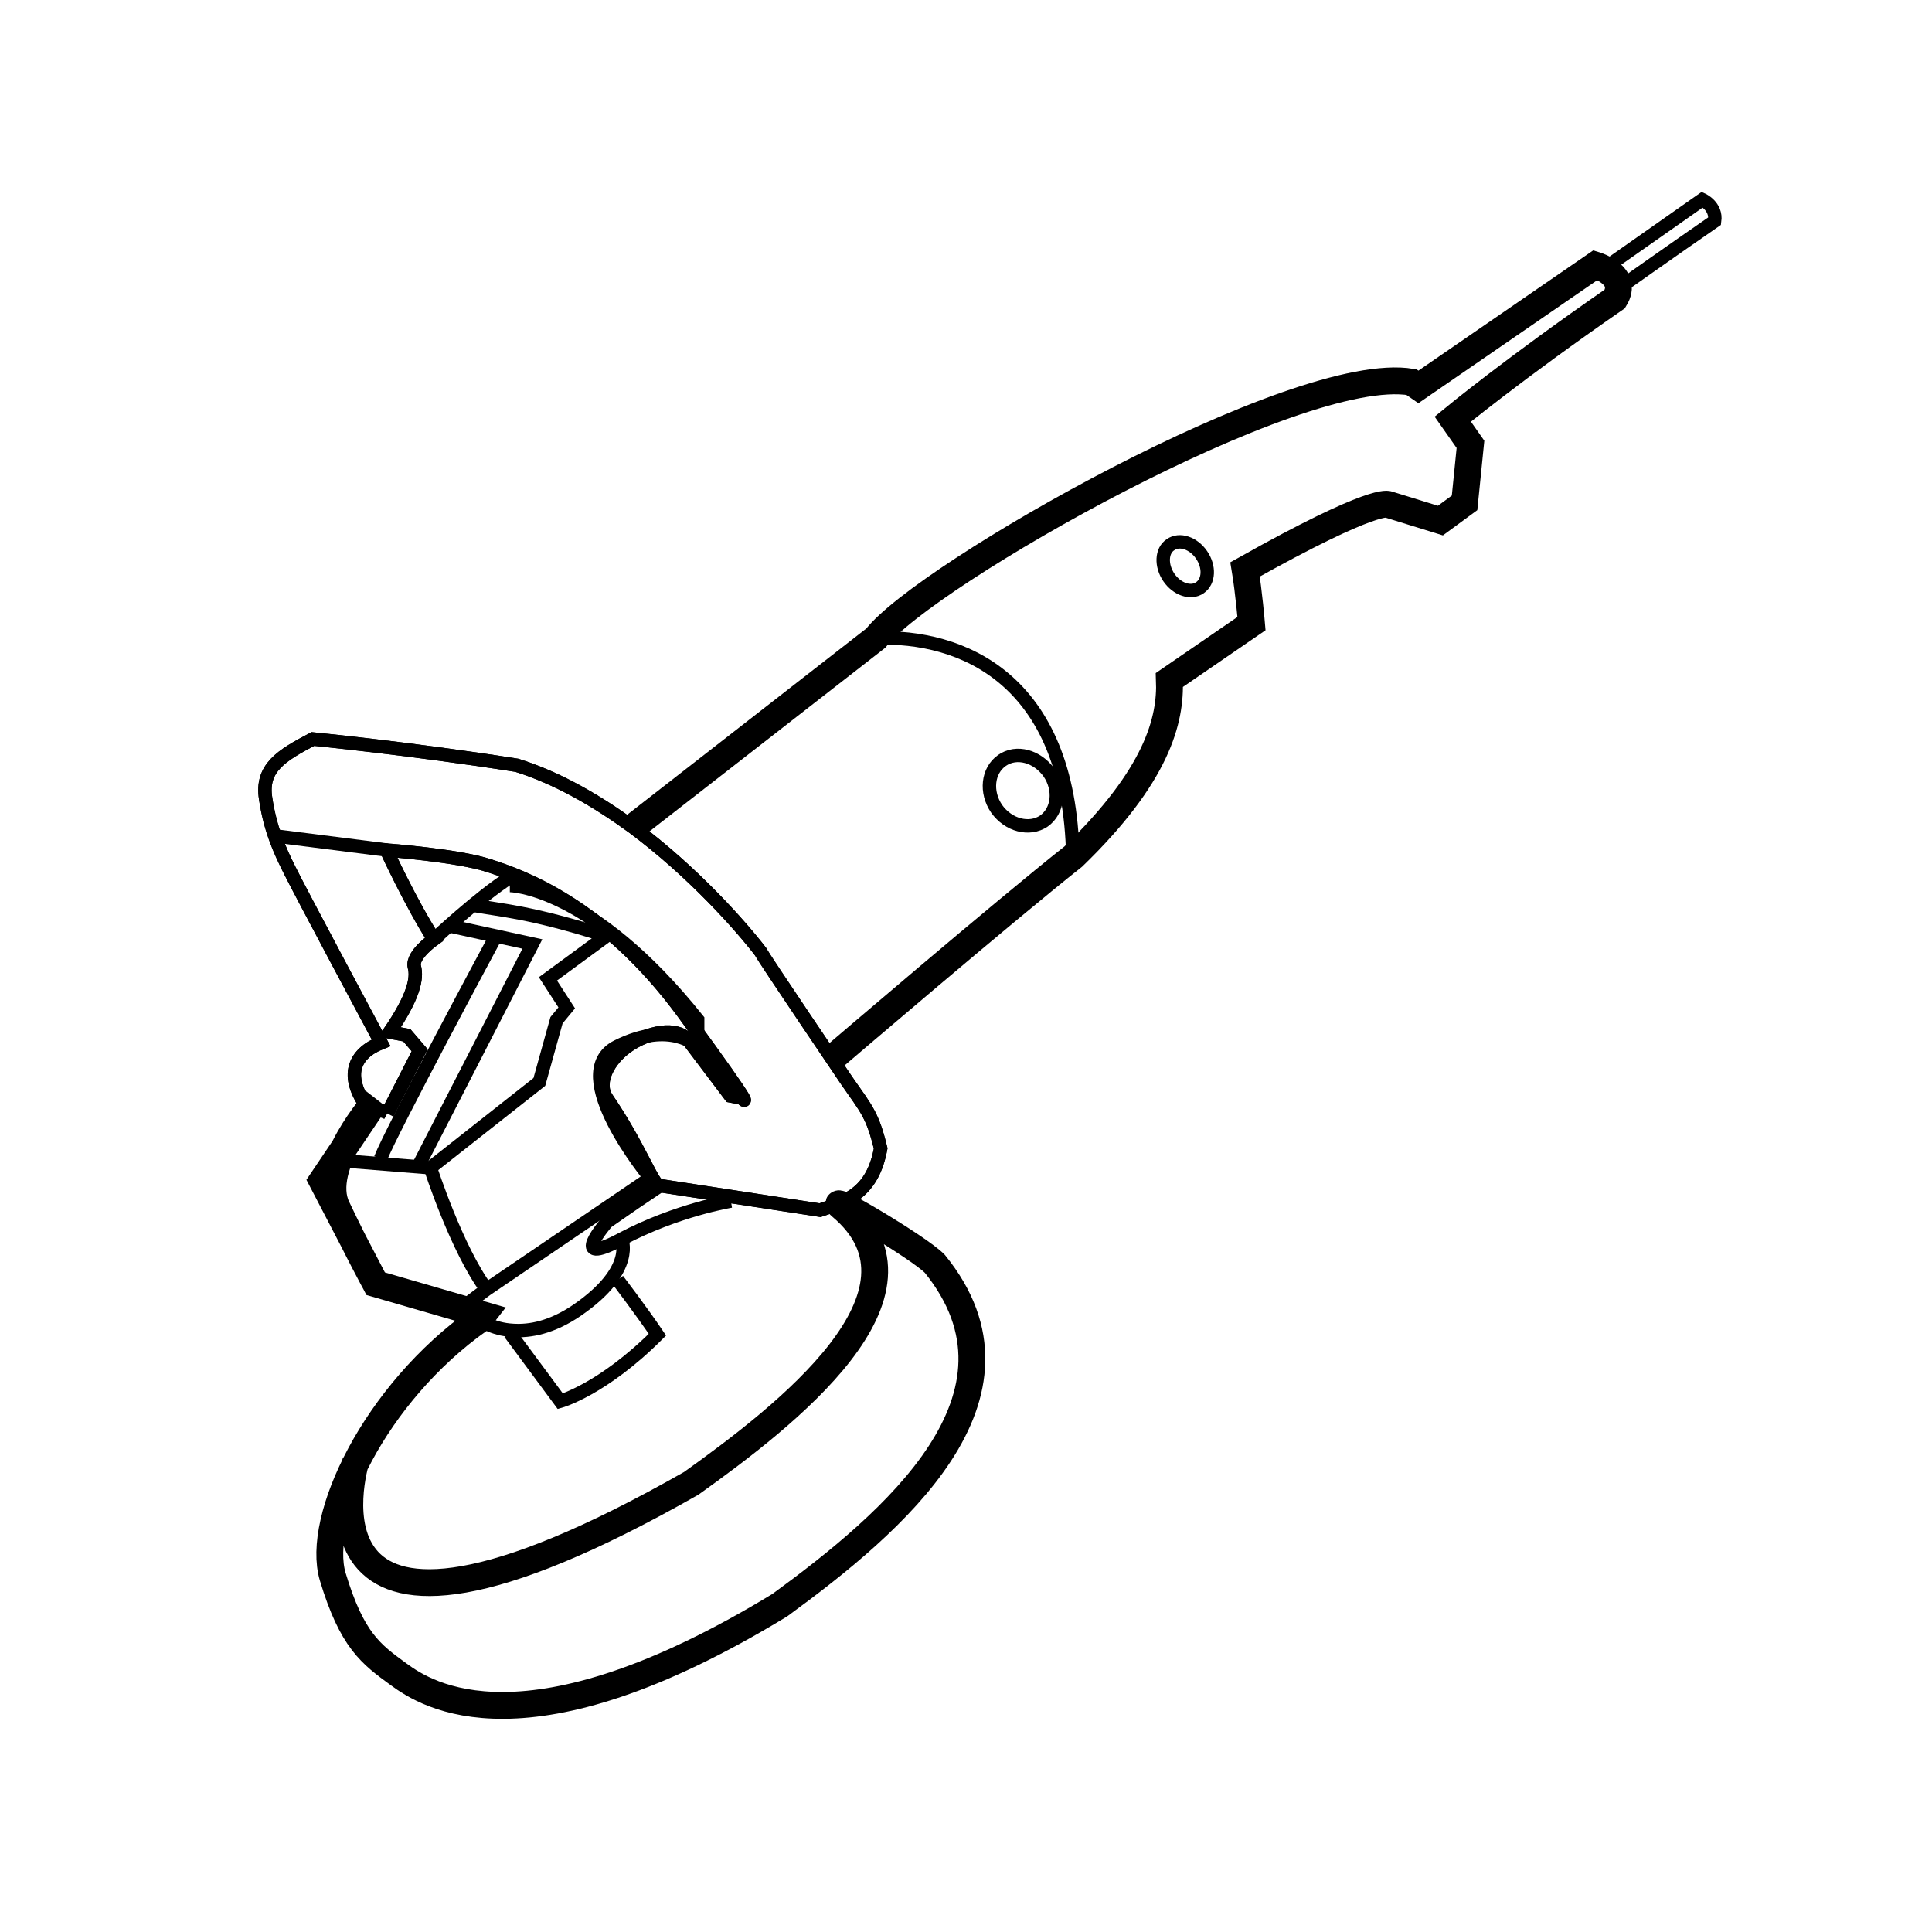 <?xml version="1.0" encoding="utf-8"?>
<!-- Generator: Adobe Illustrator 23.1.0, SVG Export Plug-In . SVG Version: 6.00 Build 0)  -->
<svg version="1.1" id="图层_1" xmlns="http://www.w3.org/2000/svg" xmlns:xlink="http://www.w3.org/1999/xlink" x="0px" y="0px"
	 viewBox="0 0 36 36" style="enable-background:new 0 0 36 36;" xml:space="preserve">
<style type="text/css">
	.st0{clip-path:url(#SVGID_2_);}
	.st1{clip-path:url(#SVGID_4_);fill:none;}
	.st2{clip-path:url(#SVGID_4_);fill:none;stroke:#000000;stroke-width:0.25;}
	.st3{clip-path:url(#SVGID_4_);fill:none;stroke:#000000;stroke-width:0.5;}
</style>
<g>
	<g>
		<defs>
			<rect id="SVGID_1_" width="36" height="36"/>
		</defs>
		<clipPath id="SVGID_2_">
			<use xlink:href="#SVGID_1_"  style="overflow:visible;"/>
		</clipPath>
		<g class="st0">
			<defs>
				<rect id="SVGID_3_" width="36" height="36"/>
			</defs>
			<clipPath id="SVGID_4_">
				<use xlink:href="#SVGID_3_"  style="overflow:visible;"/>
			</clipPath>
			<path class="st1" d="M13,27.5c0,0-5.5,3.5-6.5,1c0-1,0.5-2,2.5-4c1.5-1,4-2.5,6-2c1,0.5,2,0.5,1.5,1s-0.5,1-0.5,1L15,26L13,27.5z
				"/>
			<path class="st2" d="M9.5,16.5c0,0,1.5,0,3.5,2.5v0.5c0,0-0.5-0.5-1.5,0s0.62,2.45,0.62,2.45l-3.06,2.08l-0.32,0.24"/>
			<line class="st1" x1="5.16" y1="15.58" x2="7.21" y2="15.84"/>
			<line class="st2" x1="5.16" y1="15.58" x2="7.21" y2="15.84"/>
			<path class="st1" d="M8.09,17.5c0,0,0.83-0.78,1.41-1.15"/>
			<path class="st2" d="M8.09,17.5c0,0,0.83-0.78,1.41-1.15"/>
			<path class="st1" d="M13.62,22.38c0,0-1,0.16-2.04,0.71c-1.03,0.55-0.27-0.32-0.27-0.32l0.52-0.36l0.46-0.31"/>
			<path class="st2" d="M13.62,22.38c0,0-1,0.16-2.04,0.71c-1.03,0.55-0.27-0.32-0.27-0.32l0.52-0.36l0.46-0.31"/>
			<path class="st1" d="M6.15,21.61l1.87,0.15l2.03-1.6l0.32-1.15l0.19-0.23l-0.35-0.54l1.09-0.8c-1.45-0.46-1.94-0.47-2.53-0.58"/>
			<path class="st2" d="M6.15,21.61l1.87,0.15l2.03-1.6l0.32-1.15l0.19-0.23l-0.35-0.54l1.09-0.8c-1.45-0.46-1.94-0.47-2.53-0.58"/>
			<path class="st1" d="M9.5,24.84l0.94,1.27c0,0,0.79-0.22,1.81-1.24c-0.29-0.43-0.74-1.02-0.74-1.02"/>
			<path class="st2" d="M9.5,24.84l0.94,1.27c0,0,0.79-0.22,1.81-1.24c-0.29-0.43-0.74-1.02-0.74-1.02"/>
			<path class="st3" d="M15.52,19.71c0,0,3.19-2.73,4.48-3.75c1.56-1.51,1.82-2.54,1.79-3.29l1.53-1.05c0,0-0.05-0.59-0.12-1.01
				c2.44-1.37,2.67-1.21,2.67-1.21l0.97,0.3l0.45-0.33l0.11-1.09l-0.33-0.47c0,0,1.14-0.94,3.02-2.24c0.27-0.44-0.36-0.63-0.36-0.63
				l-3.3,2.27L26.3,7.12c-2.14-0.36-9.08,3.6-9.98,4.77l-4.52,3.52"/>
			<path class="st1" d="M16.32,11.89c1.58-0.06,3.61,0.74,3.67,4.07"/>
			<path class="st2" d="M16.32,11.89c1.58-0.06,3.61,0.74,3.67,4.07"/>
			<path class="st1" d="M19.55,14.4c0.21,0.31,0.17,0.71-0.1,0.9c-0.27,0.18-0.66,0.08-0.88-0.23c-0.21-0.31-0.17-0.71,0.1-0.9
				C18.94,13.98,19.33,14.09,19.55,14.4"/>
			<path class="st2" d="M19.55,14.4c0.21,0.31,0.17,0.71-0.1,0.9c-0.27,0.18-0.66,0.08-0.88-0.23c-0.21-0.31-0.17-0.71,0.1-0.9
				C18.94,13.98,19.33,14.09,19.55,14.4z"/>
			<path class="st1" d="M22.39,10.34c0.15,0.22,0.14,0.49-0.03,0.61c-0.17,0.12-0.43,0.03-0.58-0.19c-0.15-0.22-0.14-0.5,0.03-0.61
				C21.98,10.03,22.24,10.12,22.39,10.34"/>
			<path class="st2" d="M22.39,10.34c0.15,0.22,0.14,0.49-0.03,0.61c-0.17,0.12-0.43,0.03-0.58-0.19c-0.15-0.22-0.14-0.5,0.03-0.61
				C21.98,10.03,22.24,10.12,22.39,10.34z"/>
			<path class="st1" d="M29.91,4.99l1.81-1.27c0,0,0.27,0.12,0.23,0.4c-0.74,0.51-1.8,1.26-1.8,1.26"/>
			<path class="st2" d="M29.91,4.99l1.81-1.27c0,0,0.27,0.12,0.23,0.4c-0.74,0.51-1.8,1.26-1.8,1.26"/>
			<polyline class="st1" points="8.36,17.25 9.92,17.59 7.81,21.7 			"/>
			<polyline class="st2" points="8.36,17.25 9.92,17.59 7.81,21.7 			"/>
			<path class="st1" d="M9.55,17.56c0,0-1.92,3.57-2.12,4.09"/>
			<path class="st1" d="M9.21,17.5c0,0-1.92,3.57-2.12,4.09"/>
			<path class="st2" d="M9.21,17.5c0,0-1.92,3.57-2.12,4.09"/>
			<path class="st1" d="M8.02,21.76c0,0,0.49,1.52,1.05,2.27"/>
			<path class="st2" d="M8.02,21.76c0,0,0.49,1.52,1.05,2.27"/>
			<path class="st2" d="M7.22,20.74c0,0-0.15-0.08-0.37-0.1c-0.44-0.6-0.25-1.01,0.25-1.21c0,0-1.53-2.86-1.71-3.23
				c-0.18-0.36-0.35-0.75-0.44-1.32c-0.09-0.57,0.29-0.8,0.88-1.11c0,0,1.83,0.18,3.8,0.49c0.77,0.24,1.5,0.67,2.16,1.15
				c1.13,0.84,2.02,1.85,2.38,2.32c0.05,0.11,1.61,2.41,1.61,2.41c0.37,0.53,0.48,0.64,0.63,1.26c-0.15,0.82-0.62,0.98-1.13,1.15
				l-3-0.46c-0.12-0.02-0.37-0.74-0.97-1.62c-0.2-0.3,0.03-0.73,0.39-0.98c0.36-0.25,0.91-0.39,1.14-0.09l0.77,1.02l0.21,0.04
				c0,0,0.4,0.44-1.09-1.59c-1.49-2.03-3.05-2.55-3.62-2.74c-0.57-0.19-1.91-0.29-1.91-0.29s0.47,1.02,0.89,1.66
				c0,0-0.42,0.29-0.37,0.51c0.06,0.22-0.01,0.56-0.46,1.22l0.32,0.06l0.24,0.28L7.22,20.74"/>
			<path class="st2" d="M8.09,17.5c0,0-0.42,0.29-0.37,0.51c0.06,0.22-0.01,0.56-0.46,1.22l0.32,0.06l0.24,0.28l-0.6,1.18"/>
			<path class="st2" d="M6.85,20.64c-0.44-0.6-0.25-1.01,0.25-1.21c0,0-1.53-2.86-1.71-3.23c-0.18-0.36-0.36-0.75-0.44-1.32
				c-0.09-0.57,0.29-0.8,0.88-1.11c0,0,1.83,0.18,3.8,0.49c0.77,0.24,1.5,0.67,2.16,1.15c1.13,0.84,2.02,1.85,2.38,2.32
				c0.05,0.1,1.61,2.41,1.61,2.41c0.37,0.53,0.48,0.64,0.63,1.26c-0.15,0.82-0.62,0.98-1.13,1.15l-3-0.46
				c-0.12-0.02-0.37-0.74-0.97-1.62c-0.21-0.3,0.03-0.73,0.39-0.98c0.36-0.25,0.91-0.39,1.14-0.09l0.77,1.02l0.21,0.04
				c0,0,0.4,0.45-1.09-1.59c-1.49-2.03-3.05-2.56-3.62-2.74c-0.57-0.19-1.91-0.29-1.91-0.29s0.47,1.02,0.88,1.66"/>
			<path class="st1" d="M6.63,27.23c0,0-1.47,4.8,6.25,0.41c1.75-1.25,4.72-3.54,2.79-5.16c-0.34-0.29,1.45,0.76,1.75,1.07
				c2,2.47-0.78,4.82-2.89,6.36c-4.73,2.88-6.58,1.67-7.1,1.29c-0.52-0.38-0.87-0.63-1.23-1.82c-0.32-1.08,0.78-3.41,2.73-4.79
				L9,24.5l-2-0.58c0,0-0.36-0.66-0.72-1.42c-0.37-0.77,0.73-2,0.73-2L6,22l1,1.92l2,0.58"/>
			<path class="st3" d="M6.63,27.23c0,0-1.47,4.8,6.25,0.41c1.75-1.25,4.72-3.54,2.79-5.16c-0.34-0.29,1.45,0.76,1.75,1.07
				c2,2.47-0.78,4.82-2.89,6.36c-4.73,2.88-6.58,1.67-7.1,1.29c-0.52-0.38-0.87-0.63-1.23-1.82c-0.32-1.08,0.78-3.41,2.73-4.79
				L9,24.5l-2-0.58c0,0-0.36-0.66-0.72-1.42c-0.37-0.77,0.73-2,0.73-2L6,22l1,1.92l2,0.58"/>
			<path class="st1" d="M8.93,24.58c0,0,0.23,0.19,0.63,0.21c0.31,0.02,0.72-0.05,1.2-0.38c1.1-0.76,0.82-1.33,0.82-1.33"/>
			<path class="st2" d="M8.93,24.58c0,0,0.23,0.19,0.63,0.21c0.31,0.02,0.72-0.05,1.2-0.38c1.1-0.76,0.82-1.33,0.82-1.33"/>
		</g>
	</g>
</g>
</svg>
